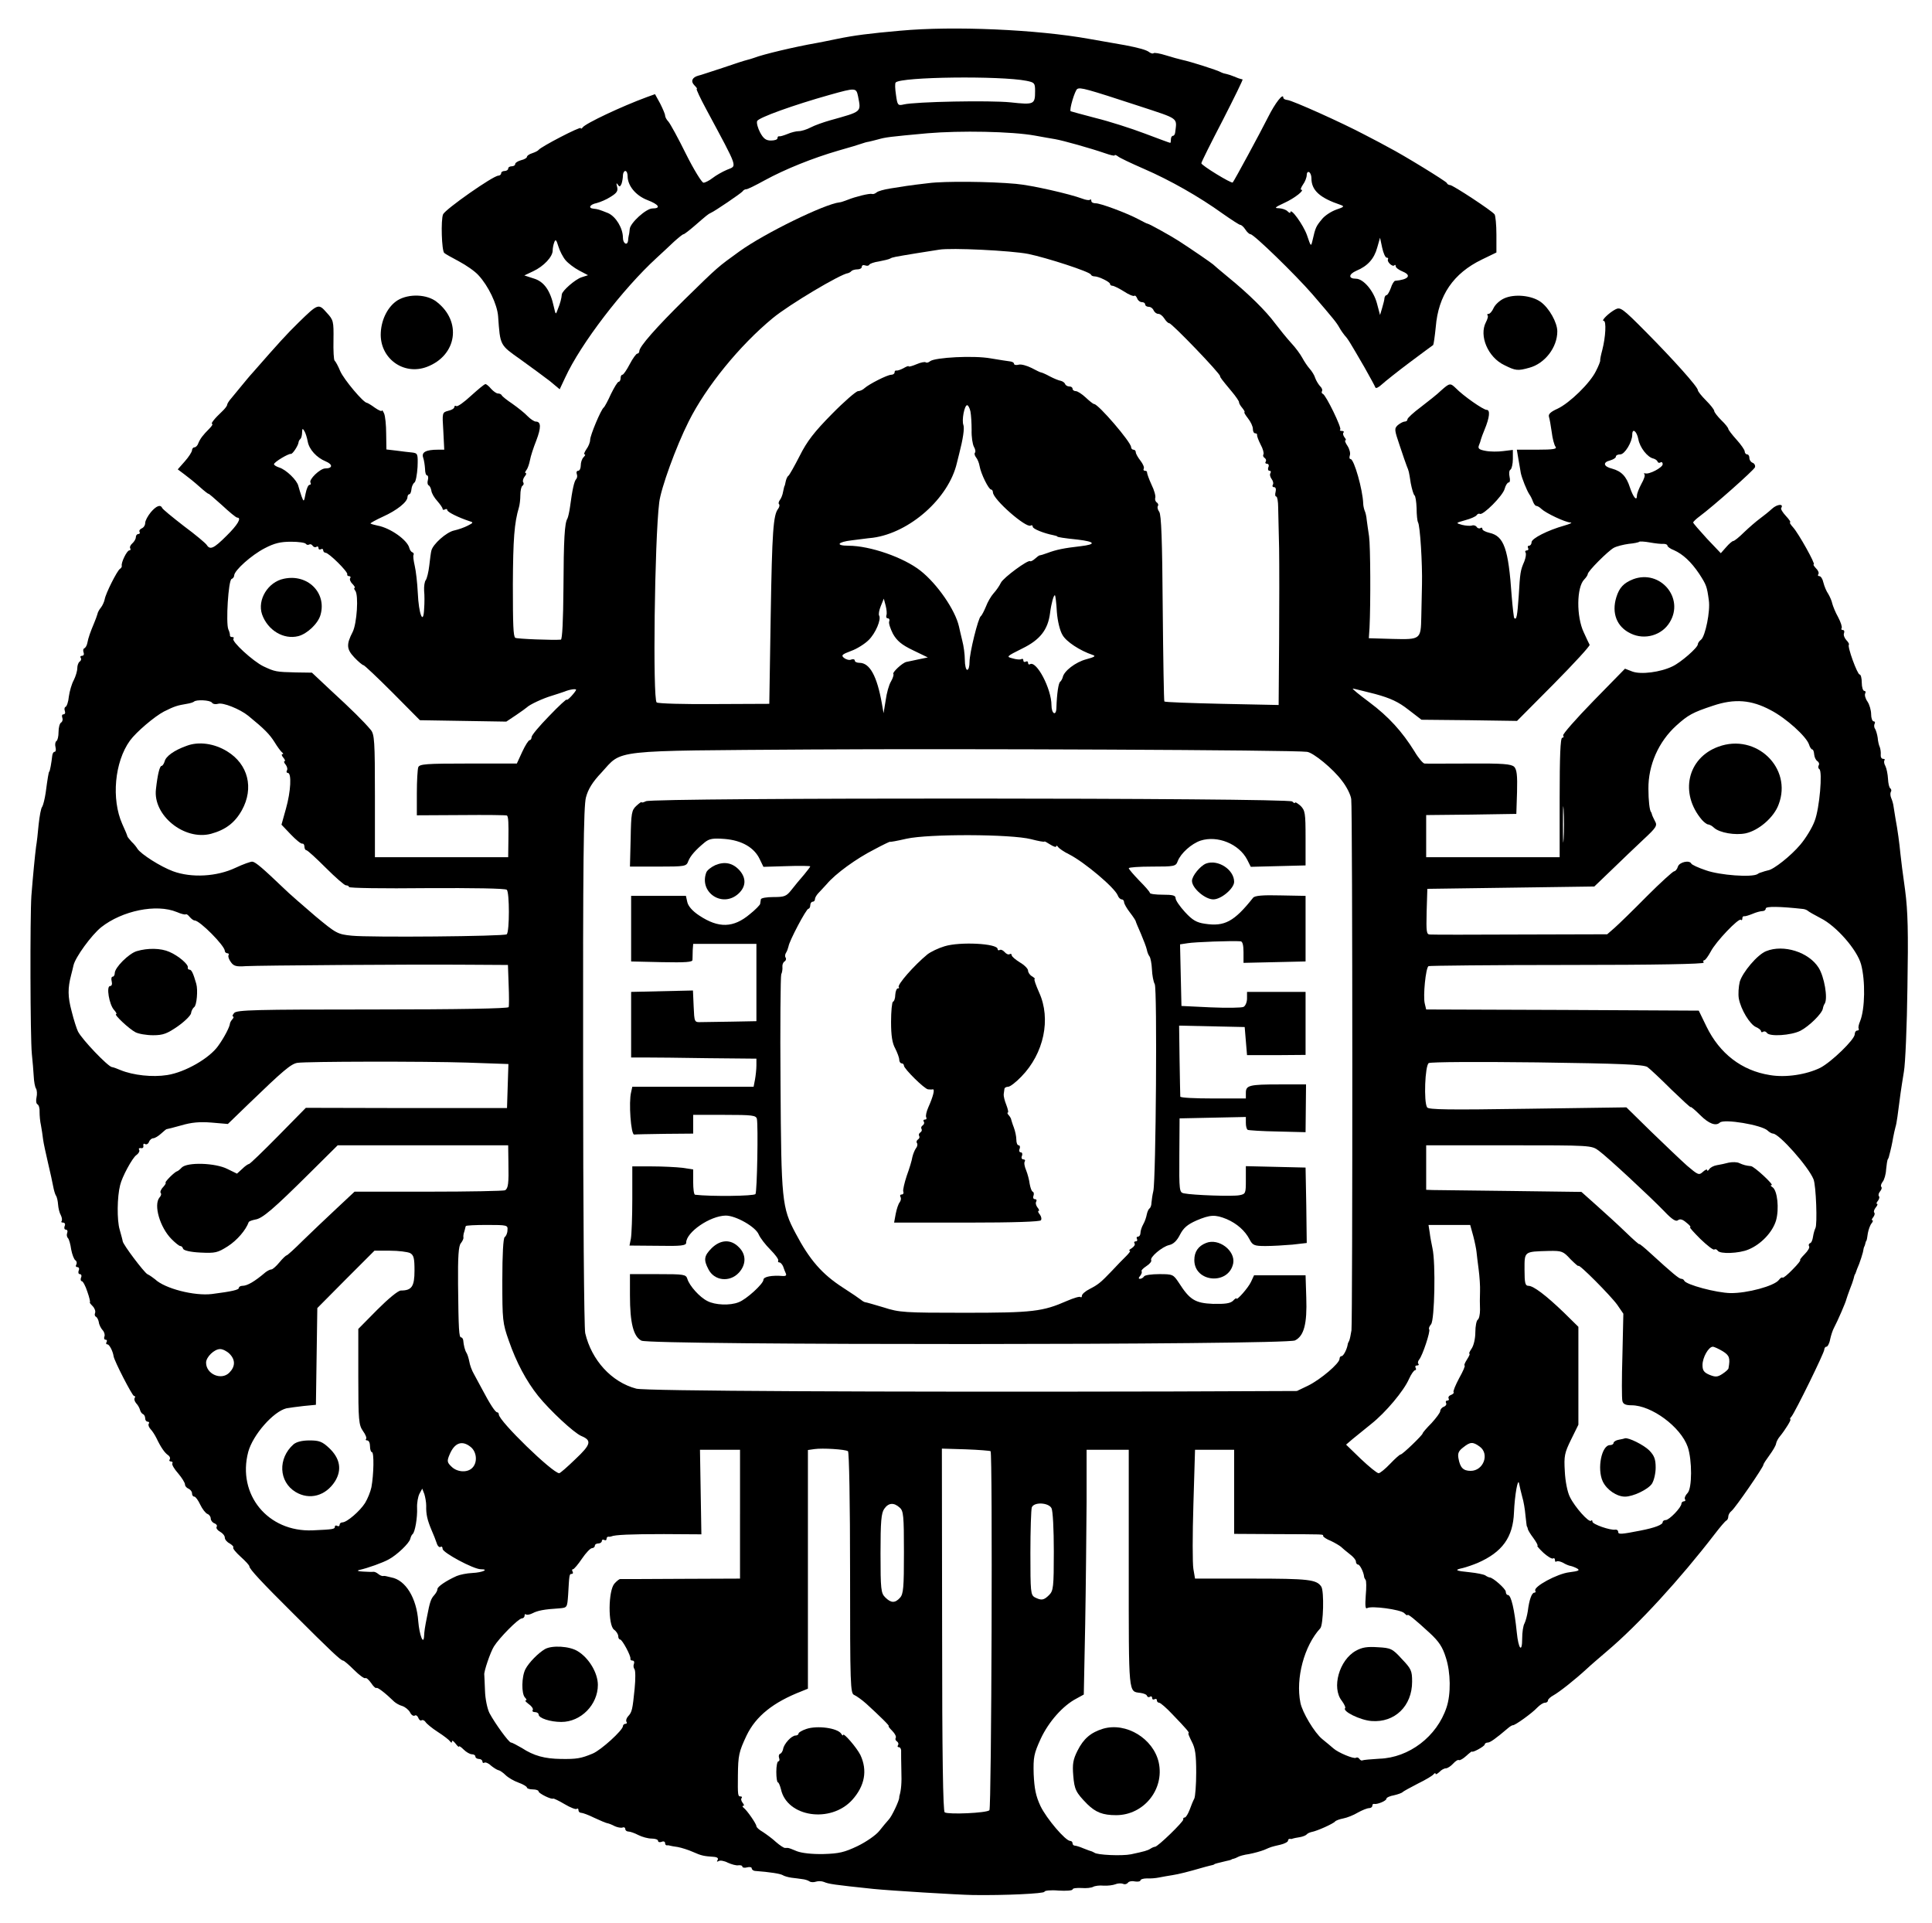 <?xml version="1.0" standalone="no"?>
<!DOCTYPE svg PUBLIC "-//W3C//DTD SVG 20010904//EN"
 "http://www.w3.org/TR/2001/REC-SVG-20010904/DTD/svg10.dtd">
<svg version="1.0" xmlns="http://www.w3.org/2000/svg"
 width="825pt" height="821pt" viewBox="0 0 825 821"
 preserveAspectRatio="xMidYMid meet">

<g transform="translate(0,821) scale(0.1,-0.1)"
fill="#000000" stroke="none">
<path d="M3845 8079 c-135 -12 -197 -20 -270 -35 -38 -8 -79 -16 -90 -18 -87
-15 -227 -48 -265 -63 -8 -3 -22 -7 -30 -9 -9 -2 -56 -17 -105 -34 -50 -16
-96 -32 -103 -33 -26 -7 -34 -24 -17 -41 9 -9 14 -16 10 -16 -3 0 15 -39 41
-87 140 -261 132 -239 88 -258 -19 -8 -47 -24 -61 -35 -14 -11 -32 -20 -39
-20 -7 0 -41 55 -75 123 -33 67 -67 129 -75 138 -8 8 -14 20 -14 26 0 6 -10
29 -21 51 l-22 40 -36 -13 c-106 -39 -261 -112 -273 -129 -4 -6 -8 -7 -8 -3 0
9 -171 -80 -180 -93 -3 -4 -15 -10 -27 -14 -13 -4 -23 -11 -23 -16 0 -4 -11
-11 -25 -14 -14 -4 -25 -11 -25 -16 0 -6 -7 -10 -15 -10 -8 0 -15 -4 -15 -10
0 -5 -7 -10 -15 -10 -8 0 -15 -4 -15 -10 0 -5 -6 -10 -12 -10 -22 0 -226 -143
-236 -165 -10 -24 -6 -155 5 -165 4 -4 33 -20 63 -36 30 -16 68 -42 83 -59 42
-45 80 -124 84 -175 9 -127 7 -122 96 -185 45 -32 101 -74 125 -92 l42 -35 23
49 c67 146 247 380 391 512 22 20 55 51 74 69 19 17 37 32 41 32 3 0 24 16 46
35 53 46 59 51 70 56 17 7 130 84 136 92 3 5 10 9 15 9 5 -1 41 17 79 38 88
48 205 95 315 127 47 13 92 27 100 30 8 3 22 7 30 8 8 2 26 6 40 10 32 9 46
11 210 26 140 12 361 8 460 -10 30 -6 69 -12 85 -15 35 -6 152 -39 213 -60 23
-8 42 -13 42 -9 0 3 6 1 13 -4 6 -6 57 -30 112 -54 111 -48 236 -119 336 -191
37 -26 71 -48 75 -48 5 0 15 -9 22 -20 7 -11 17 -20 22 -20 14 0 190 -171 264
-256 92 -107 103 -121 115 -142 6 -11 17 -27 23 -34 14 -15 20 -25 85 -137 23
-41 44 -79 46 -85 2 -6 14 0 28 13 13 12 67 55 119 94 52 39 97 72 100 74 2 3
7 37 11 77 11 135 75 229 197 288 l62 30 0 76 c0 43 -4 82 -8 87 -11 15 -178
125 -190 125 -6 0 -12 4 -14 9 -3 7 -183 118 -249 152 -14 8 -59 32 -100 53
-100 53 -310 147 -331 149 -10 1 -18 5 -18 10 0 22 -35 -23 -65 -83 -31 -62
-144 -271 -151 -279 -5 -6 -134 73 -134 82 0 5 41 87 91 183 49 96 88 175 85
175 -13 3 -22 6 -38 13 -9 4 -22 8 -30 10 -7 1 -17 4 -23 7 -14 9 -135 47
-165 53 -14 3 -46 12 -72 20 -25 8 -49 12 -52 9 -3 -3 -11 -1 -18 4 -12 10
-46 19 -103 30 -11 2 -81 14 -154 27 -222 40 -580 56 -806 35z m538 -214 c35
-7 37 -10 37 -44 0 -57 -4 -59 -105 -48 -88 9 -405 3 -456 -9 -25 -6 -27 -3
-33 41 -4 26 -5 50 -1 53 24 24 446 29 558 7z m482 -108 c173 -57 161 -48 153
-114 -1 -7 -5 -13 -10 -13 -4 0 -8 -7 -8 -15 0 -8 -1 -15 -3 -15 -2 0 -51 18
-109 40 -58 22 -152 52 -209 66 -57 15 -105 28 -107 29 -7 6 18 89 28 95 13 8
39 1 265 -73z m-1201 42 c13 -69 19 -64 -120 -103 -28 -8 -65 -21 -82 -30 -17
-9 -40 -16 -51 -16 -11 0 -32 -5 -48 -12 -15 -6 -31 -11 -35 -10 -5 1 -8 -2
-8 -8 0 -6 -12 -10 -28 -10 -21 0 -32 8 -46 34 -10 19 -16 41 -13 49 6 15 157
69 310 112 111 31 113 31 121 -6z m-984 -341 c0 -41 35 -83 84 -102 50 -19 60
-36 22 -36 -27 0 -95 -62 -97 -88 -1 -10 -2 -21 -4 -27 -1 -5 -3 -16 -3 -22
-3 -24 -22 -13 -22 12 0 41 -30 90 -63 105 -40 16 -44 17 -62 19 -25 2 -17 18
13 24 15 4 42 15 60 27 26 16 32 25 27 43 -4 15 -3 18 3 9 7 -11 10 -10 16 3
3 9 6 25 6 36 0 10 5 19 10 19 6 0 10 -10 10 -22z m2920 -9 c0 -52 36 -84 125
-114 17 -6 14 -9 -19 -20 -22 -8 -50 -26 -62 -42 -24 -29 -27 -35 -39 -88 -7
-30 -7 -29 -24 21 -15 43 -71 121 -71 97 0 -4 -5 -2 -12 5 -7 7 -23 12 -37 13
-21 0 -17 4 24 23 44 20 89 56 71 56 -4 0 0 10 8 22 9 12 16 31 16 41 0 10 5
15 10 12 6 -3 10 -15 10 -26z m-3185 -350 c11 -13 37 -33 58 -44 l38 -20 -28
-9 c-27 -9 -82 -57 -84 -73 -1 -16 -7 -39 -17 -63 -9 -25 -9 -25 -17 10 -15
70 -42 108 -86 121 l-40 13 38 18 c45 21 83 62 83 88 0 10 3 26 7 36 5 14 9
10 17 -17 6 -20 20 -47 31 -60z m3506 11 c6 0 8 -3 6 -7 -6 -10 19 -34 27 -26
3 4 6 2 6 -4 0 -6 14 -16 31 -23 38 -16 23 -34 -34 -39 -4 -1 -13 -14 -18 -31
-6 -16 -14 -30 -18 -30 -4 0 -8 -6 -9 -12 0 -7 -5 -26 -10 -43 l-9 -30 -13 49
c-14 54 -58 106 -90 106 -33 0 -32 19 2 34 48 20 76 51 89 99 l12 42 9 -42 c5
-24 14 -43 19 -43z"/>
<path d="M3965 7428 c-38 -4 -81 -10 -95 -12 -14 -2 -45 -7 -70 -11 -25 -4
-50 -11 -56 -16 -7 -6 -16 -9 -20 -7 -12 3 -72 -12 -104 -25 -14 -5 -29 -11
-35 -11 -64 -7 -320 -132 -427 -209 -94 -68 -90 -64 -233 -204 -123 -121 -195
-203 -195 -222 0 -6 -4 -11 -9 -11 -4 0 -19 -20 -32 -45 -13 -25 -27 -45 -31
-45 -5 0 -8 -7 -8 -15 0 -8 -4 -15 -8 -15 -5 0 -19 -24 -33 -52 -13 -29 -27
-55 -31 -58 -12 -9 -58 -119 -58 -138 0 -10 -7 -28 -16 -40 -8 -12 -12 -22 -8
-22 5 0 3 -5 -4 -12 -7 -7 -12 -22 -12 -35 0 -13 -5 -23 -11 -23 -6 0 -9 -6
-6 -14 3 -7 2 -17 -3 -22 -8 -9 -16 -43 -26 -119 -3 -21 -8 -43 -11 -49 -12
-19 -16 -86 -17 -299 -1 -136 -5 -217 -11 -218 -29 -3 -191 3 -195 8 -8 8 -10
51 -10 228 1 193 6 262 26 329 3 10 6 33 6 52 0 19 4 37 9 40 5 3 7 10 3 15
-3 5 0 16 6 24 7 8 9 15 5 15 -4 0 -3 6 3 13 5 6 12 26 15 42 3 17 15 54 27
84 21 55 21 81 -2 81 -7 0 -23 11 -35 23 -12 13 -41 36 -65 53 -24 16 -44 32
-46 37 -2 4 -9 7 -16 7 -6 0 -19 9 -29 20 -9 11 -20 20 -24 20 -5 0 -32 -23
-62 -50 -29 -27 -57 -47 -62 -44 -5 3 -9 1 -9 -4 0 -6 -12 -13 -26 -16 -26 -7
-26 -8 -21 -86 l4 -80 -26 0 c-53 0 -72 -11 -64 -34 4 -11 7 -33 8 -48 0 -16
4 -28 9 -28 4 0 6 -9 3 -20 -3 -10 -1 -20 3 -22 5 -2 10 -12 12 -23 1 -11 13
-31 26 -45 12 -14 22 -28 22 -33 0 -4 4 -5 10 -2 5 3 10 2 10 -3 0 -8 46 -31
94 -47 18 -5 18 -7 -6 -19 -15 -8 -41 -17 -59 -21 -33 -7 -91 -59 -97 -86 -2
-7 -6 -36 -9 -64 -3 -27 -10 -55 -15 -62 -5 -6 -8 -26 -7 -45 2 -18 2 -53 0
-78 -3 -72 -23 -23 -27 69 -2 42 -8 94 -13 115 -5 22 -8 43 -5 47 2 4 0 9 -5
11 -5 1 -11 10 -13 18 -8 34 -81 86 -136 96 -15 3 -28 7 -30 9 -2 1 22 15 53
29 60 27 105 63 105 84 0 6 4 12 8 12 4 0 8 10 9 22 1 11 7 24 13 28 5 3 11
33 13 66 2 56 1 59 -23 62 -14 1 -44 5 -67 8 l-43 5 -1 67 c0 37 -4 76 -9 87
-5 11 -9 16 -9 12 -1 -5 -14 1 -30 12 -16 12 -32 21 -34 21 -15 0 -98 99 -114
135 -9 22 -20 42 -24 45 -4 3 -6 43 -5 89 1 79 0 85 -29 116 -35 40 -37 39
-120 -42 -53 -52 -82 -84 -195 -213 -14 -15 -36 -42 -50 -59 -14 -17 -33 -40
-42 -51 -10 -11 -18 -24 -18 -28 0 -5 -10 -18 -23 -30 -31 -29 -49 -52 -41
-52 4 0 -1 -9 -12 -20 -28 -28 -39 -43 -47 -62 -3 -10 -11 -18 -17 -18 -5 0
-10 -6 -10 -12 0 -7 -14 -29 -31 -48 l-30 -34 28 -21 c15 -11 45 -35 66 -54
20 -18 37 -31 37 -29 0 2 26 -20 58 -49 31 -29 60 -53 65 -53 20 0 2 -31 -46
-78 -54 -54 -70 -61 -84 -39 -4 7 -48 44 -98 81 -49 38 -92 73 -93 78 -7 15
-25 8 -48 -19 -13 -16 -24 -36 -24 -46 0 -10 -7 -20 -15 -23 -8 -4 -12 -10 -9
-15 3 -5 0 -9 -5 -9 -6 0 -11 -6 -11 -14 0 -7 -7 -19 -15 -26 -8 -7 -12 -16
-9 -21 3 -5 1 -9 -4 -9 -10 0 -36 -53 -32 -66 1 -4 -3 -10 -8 -13 -12 -8 -61
-105 -65 -130 -2 -10 -9 -26 -16 -35 -7 -8 -14 -21 -15 -28 -2 -7 -8 -24 -14
-38 -16 -38 -25 -63 -29 -85 -2 -11 -8 -21 -13 -23 -5 -2 -6 -10 -3 -18 3 -8
0 -14 -7 -14 -6 0 -9 -4 -5 -9 3 -5 1 -12 -5 -16 -5 -3 -10 -16 -10 -28 0 -12
-7 -35 -15 -51 -9 -16 -18 -48 -21 -70 -2 -23 -9 -42 -14 -44 -5 -2 -6 -10 -3
-18 3 -8 0 -14 -6 -14 -6 0 -8 -6 -5 -14 3 -8 1 -17 -5 -21 -6 -3 -11 -21 -11
-40 0 -19 -4 -36 -9 -39 -5 -3 -7 -15 -4 -26 3 -11 1 -20 -4 -20 -5 0 -9 -8
-10 -17 -3 -28 -10 -68 -13 -68 -2 0 -7 -29 -15 -90 -4 -27 -11 -54 -15 -60
-5 -5 -11 -39 -15 -75 -3 -36 -8 -78 -11 -95 -5 -39 -13 -121 -20 -210 -6 -91
-5 -604 2 -675 3 -30 7 -73 8 -95 1 -22 5 -46 10 -53 4 -7 5 -24 2 -37 -3 -13
-2 -27 4 -30 6 -3 10 -18 9 -33 0 -15 2 -40 6 -57 3 -16 7 -43 9 -60 2 -16 12
-61 21 -100 9 -38 19 -83 22 -100 3 -16 8 -34 12 -40 4 -5 8 -23 9 -38 1 -15
6 -36 12 -46 5 -10 6 -21 3 -25 -3 -3 -1 -6 6 -6 8 0 11 -7 7 -15 -3 -8 -1
-15 5 -15 6 0 9 -6 6 -14 -3 -7 -2 -17 3 -22 5 -5 11 -27 14 -49 4 -21 12 -42
18 -46 6 -4 7 -12 4 -18 -4 -6 -2 -11 4 -11 7 0 10 -7 6 -15 -3 -8 -1 -15 5
-15 6 0 9 -7 5 -15 -3 -8 -1 -15 3 -15 5 0 16 -20 24 -45 9 -25 13 -45 11 -45
-3 0 2 -7 11 -16 9 -9 14 -22 11 -30 -3 -7 -1 -14 4 -16 4 -2 10 -12 12 -23 1
-11 9 -26 16 -34 7 -7 11 -20 8 -27 -3 -8 -1 -14 5 -14 6 0 7 -5 4 -10 -3 -6
-2 -10 4 -10 8 0 23 -29 26 -50 2 -19 80 -170 87 -170 5 0 7 -4 3 -9 -3 -5 0
-15 7 -23 7 -7 14 -20 16 -28 2 -8 8 -16 13 -18 5 -2 9 -10 9 -18 0 -8 5 -14
11 -14 5 0 8 -4 4 -9 -3 -5 1 -15 8 -23 7 -7 18 -24 25 -38 19 -40 36 -64 50
-73 7 -5 10 -12 7 -18 -4 -5 -1 -9 5 -9 6 0 9 -4 6 -8 -3 -5 8 -24 25 -43 16
-19 29 -40 29 -47 0 -7 7 -15 15 -18 8 -4 15 -12 15 -20 0 -8 4 -14 10 -14 5
0 16 -15 25 -34 9 -19 23 -37 31 -40 8 -3 14 -12 14 -20 0 -7 7 -17 16 -20 8
-3 13 -10 9 -15 -3 -6 4 -15 15 -21 11 -6 20 -17 20 -25 0 -8 9 -19 21 -25 11
-7 18 -14 15 -17 -3 -4 11 -21 32 -40 20 -18 37 -36 37 -41 0 -11 54 -69 185
-199 165 -165 206 -203 215 -203 4 0 25 -18 47 -40 22 -22 44 -38 48 -35 4 3
15 -7 25 -21 9 -14 19 -23 22 -21 4 5 38 -21 77 -59 7 -6 22 -15 34 -18 12 -4
27 -16 33 -27 5 -11 14 -17 20 -14 5 4 12 -1 15 -9 3 -9 10 -14 14 -11 5 3 12
0 17 -7 4 -7 28 -27 53 -43 25 -16 48 -34 52 -40 5 -7 8 -7 8 0 0 6 7 1 15 -9
8 -11 15 -17 15 -13 0 4 9 -2 20 -13 11 -11 27 -20 35 -20 8 0 15 -4 15 -10 0
-5 7 -10 15 -10 8 0 15 -5 15 -11 0 -5 4 -8 8 -5 5 3 18 -2 28 -12 11 -9 25
-18 32 -20 7 -1 21 -11 31 -21 10 -10 35 -25 55 -32 20 -7 36 -17 36 -21 0 -4
11 -8 25 -8 14 0 25 -4 25 -9 0 -8 56 -36 62 -30 2 1 24 -9 49 -24 25 -15 49
-24 52 -20 4 3 7 1 7 -5 0 -7 5 -12 12 -12 6 0 31 -9 55 -21 24 -11 49 -22 55
-23 7 -1 22 -7 33 -13 11 -5 26 -8 33 -6 6 3 12 0 12 -6 0 -6 6 -11 14 -11 7
0 27 -7 42 -15 16 -8 41 -15 57 -15 15 0 27 -4 27 -10 0 -5 7 -7 15 -4 8 4 15
1 15 -5 0 -6 3 -10 8 -10 4 1 9 0 12 -1 3 -1 18 -4 34 -6 16 -3 45 -12 65 -21
36 -16 46 -18 89 -21 15 -1 21 -6 16 -14 -4 -7 -3 -8 5 -4 6 4 24 1 39 -7 16
-7 36 -13 45 -11 9 1 17 -1 17 -6 0 -4 9 -6 20 -3 11 3 20 1 20 -4 0 -5 6 -10
13 -11 66 -5 109 -12 119 -18 6 -4 23 -9 37 -11 15 -2 35 -4 46 -6 11 -1 25
-5 32 -10 6 -4 18 -4 27 -1 9 3 24 3 34 -1 21 -9 41 -12 212 -30 69 -7 360
-25 425 -26 134 -2 305 6 305 14 0 5 26 8 60 5 33 -2 60 0 60 5 0 5 17 7 38 6
21 -2 43 1 50 5 7 4 27 7 45 5 17 -1 40 2 50 6 9 4 24 5 32 2 8 -4 17 -1 21 4
3 6 17 9 30 6 13 -2 24 0 24 5 0 4 12 8 28 8 15 -1 38 1 52 4 14 3 39 7 57 10
26 4 66 14 128 32 6 2 19 5 30 8 11 2 20 5 20 6 0 2 16 6 50 14 11 2 21 5 23
6 1 2 5 3 10 4 4 1 12 4 17 7 6 4 27 10 49 13 21 4 50 12 65 18 30 13 26 12
69 22 17 4 32 12 32 17 0 5 3 8 8 8 4 -1 9 -1 12 1 3 1 16 4 30 6 13 2 27 8
30 12 3 4 12 8 20 10 24 4 94 36 101 45 3 4 19 10 35 13 16 3 44 14 62 25 18
10 40 19 48 19 8 0 14 5 14 10 0 6 3 9 8 8 13 -3 52 13 52 22 0 5 15 12 33 15
17 4 34 10 37 14 3 3 32 19 65 36 33 16 63 34 67 40 4 5 8 6 8 2 0 -5 7 -1 16
7 8 9 21 16 28 16 7 0 21 9 31 20 10 11 21 18 25 15 4 -2 18 6 31 18 13 12 24
20 24 19 0 -8 55 22 55 30 0 4 6 8 13 8 10 0 33 16 87 62 8 7 17 12 20 12 8
-2 83 52 104 75 11 11 25 21 33 21 7 0 13 4 13 10 0 5 11 15 24 22 25 14 91
66 142 113 18 17 57 50 86 75 135 114 313 309 460 500 23 30 45 56 50 58 4 2
8 9 8 17 0 7 6 18 14 24 17 14 136 187 136 197 0 4 12 22 26 41 14 19 27 41
28 49 1 8 9 23 17 32 22 27 50 72 44 72 -3 0 -1 6 5 12 16 20 140 272 140 286
0 6 4 12 9 12 5 0 13 14 16 32 4 18 11 39 16 48 17 32 51 111 53 122 2 7 9 27
15 43 7 17 14 37 16 45 2 8 4 16 5 18 2 1 3 5 5 10 1 4 7 20 14 36 6 16 13 38
16 50 2 11 4 22 6 24 1 1 3 7 4 12 1 6 3 11 5 13 1 1 4 15 6 32 3 16 10 35 16
42 6 7 7 13 3 13 -4 0 -2 6 4 13 6 8 8 17 4 20 -3 4 0 13 7 22 7 8 9 15 5 15
-4 0 -2 6 4 13 6 8 8 17 4 20 -3 4 -1 13 5 20 7 8 9 17 5 20 -3 4 0 13 6 21 7
8 14 32 15 53 2 21 5 39 6 41 1 1 3 5 5 10 10 37 15 61 19 85 3 15 7 35 10 45
5 15 10 54 22 147 2 17 9 57 14 90 6 33 13 195 15 360 4 236 2 324 -10 415 -9
63 -18 133 -20 155 -4 43 -12 103 -21 150 -3 17 -6 39 -8 50 -1 11 -6 28 -10
37 -4 9 -5 21 -2 27 4 5 2 12 -2 15 -5 3 -9 21 -10 41 -1 19 -6 44 -11 54 -6
10 -7 21 -4 25 3 3 1 6 -6 6 -7 0 -11 8 -10 18 1 9 -1 24 -4 32 -4 8 -8 26 -9
40 -2 14 -7 31 -11 38 -5 6 -5 17 -2 22 3 6 1 10 -4 10 -6 0 -11 14 -11 30 0
17 -7 42 -16 55 -9 13 -13 29 -9 35 3 5 1 10 -4 10 -6 0 -11 16 -11 35 0 19
-4 35 -9 35 -10 0 -54 121 -46 128 2 2 -3 11 -11 19 -8 9 -13 22 -10 29 3 8 1
14 -5 14 -6 0 -8 4 -5 8 3 5 -4 26 -15 47 -12 21 -22 47 -25 58 -2 11 -10 29
-17 41 -8 11 -17 33 -21 49 -3 15 -11 27 -17 27 -6 0 -8 4 -4 9 3 5 -2 17 -11
25 -8 9 -13 16 -9 16 9 0 -64 131 -88 158 -11 12 -17 22 -13 22 4 0 -4 12 -18
27 -14 15 -23 30 -20 34 12 19 -17 17 -39 -3 -14 -13 -38 -32 -53 -43 -15 -11
-45 -37 -66 -57 -21 -21 -42 -38 -47 -38 -4 0 -18 -12 -30 -26 l-23 -26 -59
62 c-32 35 -59 66 -59 69 0 3 12 15 27 26 57 42 232 197 237 210 2 7 -2 16
-10 19 -8 3 -14 12 -14 21 0 8 -4 15 -10 15 -5 0 -10 6 -10 13 0 6 -16 29 -35
50 -19 21 -35 42 -35 46 0 4 -13 21 -30 37 -16 16 -30 34 -30 39 0 6 -16 26
-35 45 -19 19 -35 39 -35 44 0 14 -105 131 -222 249 -100 101 -109 107 -130
96 -27 -14 -63 -49 -50 -49 12 0 8 -70 -6 -124 -6 -22 -10 -42 -9 -45 1 -3 -7
-24 -18 -45 -25 -52 -113 -137 -164 -161 -29 -13 -40 -23 -37 -34 3 -9 8 -38
12 -66 3 -27 11 -56 16 -62 8 -10 -8 -13 -77 -13 l-88 0 7 -42 c4 -24 9 -50
10 -58 5 -23 25 -73 36 -90 6 -8 13 -23 16 -32 4 -10 10 -18 14 -18 5 0 15 -6
22 -13 19 -18 101 -57 124 -58 10 0 -1 -6 -26 -13 -71 -20 -140 -55 -140 -71
0 -8 -5 -15 -11 -15 -5 0 -7 -4 -4 -10 3 -5 1 -10 -5 -10 -6 0 -9 -4 -6 -9 4
-5 1 -22 -5 -38 -17 -39 -18 -47 -24 -148 -6 -84 -9 -104 -19 -94 -2 2 -7 45
-11 94 -14 204 -33 256 -95 270 -17 4 -30 11 -30 16 0 6 -4 8 -9 4 -5 -3 -13
0 -16 6 -4 5 -13 8 -20 5 -7 -2 -26 -1 -42 3 -28 8 -28 8 14 20 23 6 45 16 48
21 4 6 10 8 14 6 13 -8 99 78 106 107 4 15 12 27 17 27 6 0 7 11 4 24 -3 14
-2 28 4 31 5 3 10 24 10 45 l0 39 -41 -5 c-22 -3 -56 -3 -76 1 -27 5 -33 10
-28 23 4 9 8 22 9 27 2 6 8 24 15 40 22 53 25 85 9 85 -14 0 -99 59 -132 93
-23 22 -26 22 -62 -10 -16 -16 -56 -47 -87 -71 -31 -23 -57 -47 -57 -52 0 -6
-5 -10 -12 -10 -6 0 -19 -7 -29 -15 -16 -15 -15 -20 8 -88 13 -40 27 -79 30
-87 9 -22 9 -21 17 -73 5 -26 12 -49 16 -52 4 -2 8 -27 9 -55 0 -28 3 -55 6
-60 9 -14 19 -178 17 -265 -1 -44 -2 -107 -3 -140 -2 -95 -3 -96 -122 -93
l-102 3 3 45 c5 103 4 348 -2 390 -4 25 -8 56 -10 70 -1 14 -5 32 -9 40 -3 8
-6 22 -6 30 -2 59 -39 190 -54 190 -5 0 -6 7 -3 16 3 8 -1 26 -10 40 -9 13
-13 24 -9 24 4 0 2 6 -4 13 -6 8 -8 17 -4 20 3 4 0 7 -7 7 -7 0 -11 3 -7 6 7
7 -61 147 -74 152 -5 2 -7 7 -4 12 3 5 -1 15 -9 22 -7 8 -16 23 -20 34 -3 11
-14 29 -24 40 -9 10 -23 31 -31 46 -8 15 -29 44 -48 64 -19 21 -49 58 -68 83
-39 53 -113 126 -200 197 -33 27 -62 52 -65 55 -5 5 -92 65 -148 101 -31 20
-124 72 -132 73 -3 0 -20 9 -39 19 -51 27 -164 69 -183 68 -10 0 -18 4 -18 10
0 6 -3 9 -6 5 -3 -3 -18 -1 -33 5 -54 20 -215 57 -283 63 -108 10 -305 12
-373 3z m425 -302 c82 -17 263 -76 268 -88 2 -5 9 -8 16 -8 18 0 66 -24 66
-32 0 -5 5 -8 10 -8 6 0 28 -11 49 -24 21 -14 41 -22 45 -19 3 3 8 -2 12 -11
3 -9 12 -16 20 -16 8 0 14 -4 14 -10 0 -5 7 -10 15 -10 9 0 18 -7 21 -15 4 -8
12 -15 20 -15 8 0 19 -9 26 -20 7 -11 16 -20 21 -20 11 0 217 -214 217 -226 0
-5 5 -12 50 -66 17 -20 31 -41 31 -45 -1 -4 6 -16 14 -25 8 -10 12 -18 9 -18
-3 0 4 -12 15 -26 12 -15 21 -35 21 -45 0 -11 4 -19 10 -19 5 0 9 -3 8 -7 -1
-5 6 -23 15 -41 10 -18 15 -37 12 -42 -3 -5 -1 -11 5 -15 6 -4 8 -11 5 -16 -4
-5 -1 -9 5 -9 7 0 10 -7 6 -15 -3 -8 -1 -15 5 -15 6 0 7 -5 4 -10 -4 -6 -1
-17 5 -25 6 -8 9 -19 5 -25 -3 -5 -1 -10 6 -10 6 0 9 -8 6 -20 -3 -11 -2 -20
3 -20 4 0 8 -21 8 -47 1 -27 2 -104 4 -173 1 -69 1 -248 0 -398 l-2 -272 -242
5 c-133 3 -244 7 -246 10 -2 2 -5 182 -7 399 -2 289 -6 400 -15 411 -6 8 -9
19 -6 24 4 5 1 13 -5 16 -5 4 -8 13 -6 19 3 7 -4 33 -16 57 -11 24 -19 47 -19
52 1 4 -3 7 -9 7 -5 0 -8 4 -5 9 3 5 -3 20 -14 34 -11 14 -20 30 -20 36 0 6
-4 11 -10 11 -5 0 -10 5 -10 11 0 21 -140 184 -158 184 -4 0 -20 13 -36 28
-16 15 -35 27 -42 27 -8 0 -14 5 -14 10 0 6 -6 10 -14 10 -8 0 -16 5 -18 11
-2 5 -10 11 -18 13 -8 1 -30 10 -47 19 -18 10 -35 17 -38 17 -3 0 -21 9 -40
19 -20 10 -45 17 -55 14 -11 -3 -20 -1 -20 4 0 5 -8 9 -17 10 -10 1 -47 7 -83
13 -72 13 -237 4 -258 -12 -7 -6 -15 -8 -19 -5 -3 3 -21 0 -39 -8 -19 -8 -34
-12 -34 -9 0 3 -10 -1 -22 -8 -13 -7 -26 -11 -30 -10 -5 1 -8 -2 -8 -8 0 -5
-6 -10 -14 -10 -17 0 -95 -40 -114 -57 -7 -7 -20 -13 -28 -13 -8 0 -59 -44
-112 -98 -75 -76 -106 -116 -137 -178 -22 -43 -44 -82 -48 -85 -5 -3 -10 -15
-12 -25 -2 -10 -4 -19 -5 -19 -1 0 -3 -11 -6 -24 -2 -14 -9 -30 -14 -36 -5 -7
-7 -15 -3 -18 3 -4 1 -12 -4 -19 -21 -27 -26 -94 -32 -458 l-6 -375 -235 -1
c-129 -1 -240 2 -246 7 -17 14 -9 693 11 854 7 59 71 237 126 346 74 148 217
324 359 441 69 57 290 189 322 192 3 1 10 4 14 9 4 4 16 7 26 7 10 0 18 5 18
11 0 6 6 9 14 6 8 -3 16 -2 18 3 2 4 20 11 42 14 21 4 42 9 47 12 10 6 17 7
114 23 39 6 81 13 95 15 51 9 308 -4 380 -18z m-246 -673 c3 -16 5 -51 5 -79
-1 -29 4 -61 10 -72 6 -10 8 -22 4 -25 -3 -4 -1 -12 5 -20 6 -7 13 -24 15 -37
6 -34 39 -100 49 -100 4 0 8 -6 8 -12 0 -30 142 -154 161 -142 5 3 9 1 9 -5 0
-9 47 -28 88 -36 9 -2 17 -4 17 -6 0 -2 28 -7 88 -13 74 -9 79 -20 12 -28 -71
-8 -105 -15 -142 -29 -16 -6 -30 -10 -33 -10 -3 0 -12 -7 -21 -15 -9 -8 -18
-12 -20 -10 -8 8 -114 -70 -125 -92 -6 -13 -20 -33 -31 -45 -11 -12 -26 -38
-33 -57 -8 -19 -17 -37 -22 -41 -11 -8 -48 -156 -48 -196 0 -18 -4 -33 -10
-33 -5 0 -10 19 -10 43 0 23 -5 60 -11 82 -5 22 -12 49 -14 60 -16 71 -93 182
-164 238 -72 57 -216 107 -308 107 -57 0 -47 16 14 23 27 3 67 9 90 11 157 21
324 168 359 319 2 9 7 27 10 40 16 62 23 108 18 122 -8 20 4 85 16 85 4 0 11
-12 14 -27z m-2830 -128 c6 -34 38 -69 77 -85 31 -13 30 -30 -2 -30 -22 0 -72
-48 -63 -61 3 -5 1 -9 -4 -9 -6 0 -13 -17 -17 -37 -7 -37 -8 -37 -17 -13 -5
14 -11 34 -14 45 -5 24 -52 70 -82 79 -12 4 -22 10 -22 14 0 9 62 46 72 44 7
-2 32 36 33 50 0 3 3 10 8 14 4 4 7 17 7 28 1 18 2 18 10 5 5 -8 11 -28 14
-44z m5682 10 c6 -35 39 -78 65 -83 7 -2 16 -8 17 -13 2 -5 8 -7 13 -3 5 3 9
-1 9 -8 0 -14 -58 -45 -75 -39 -5 1 -7 0 -3 -4 4 -4 -2 -22 -13 -41 -10 -19
-19 -41 -19 -50 0 -26 -16 -7 -30 35 -15 47 -36 69 -76 80 -37 9 -41 27 -9 35
14 4 25 11 25 16 0 6 8 10 19 10 19 0 51 53 51 84 0 30 19 16 26 -19z m-5690
-447 c3 -4 9 -6 14 -3 5 3 11 1 15 -5 4 -6 11 -8 16 -5 5 4 9 1 9 -5 0 -6 5
-8 10 -5 6 3 10 1 10 -4 0 -6 5 -11 10 -11 14 0 96 -81 93 -92 -2 -4 2 -8 8
-8 5 0 8 -4 4 -9 -3 -5 2 -17 11 -25 8 -9 12 -16 8 -16 -3 0 -2 -6 3 -12 15
-19 7 -140 -11 -176 -28 -54 -26 -74 7 -109 17 -18 35 -33 39 -33 4 0 60 -53
124 -117 l117 -118 184 -3 185 -3 42 28 c22 15 43 30 46 33 12 12 68 38 105
49 22 7 47 15 55 18 24 10 50 13 50 8 0 -3 -9 -15 -20 -27 -11 -12 -20 -19
-20 -15 0 4 -34 -27 -75 -70 -41 -42 -75 -82 -75 -90 0 -7 -4 -13 -8 -13 -5 0
-19 -22 -32 -50 l-23 -50 -208 0 c-179 0 -208 -2 -213 -16 -3 -9 -6 -58 -6
-110 l0 -95 191 1 c105 1 192 0 194 -2 6 -6 7 -33 6 -105 l-1 -73 -285 0 -284
0 0 261 c0 236 -2 264 -18 283 -30 36 -84 89 -170 168 l-81 76 -69 1 c-84 2
-89 3 -138 26 -44 21 -139 108 -128 118 3 4 1 7 -5 7 -7 0 -11 3 -10 8 0 4 -2
15 -7 25 -11 27 0 210 14 215 6 2 11 9 11 15 1 22 74 87 130 116 42 22 68 28
113 28 32 0 60 -4 63 -9z m5797 0 c9 0 17 -3 17 -7 0 -5 12 -14 28 -20 38 -17
73 -49 108 -101 31 -48 33 -54 41 -113 7 -46 -15 -153 -33 -168 -8 -6 -14 -15
-14 -20 0 -14 -72 -77 -108 -94 -51 -25 -135 -36 -172 -22 l-31 12 -135 -138
c-74 -76 -132 -142 -129 -147 4 -6 1 -10 -4 -10 -8 0 -11 -82 -11 -255 l0
-255 -285 0 -285 0 0 90 0 90 193 2 192 3 3 93 c2 72 -1 96 -12 108 -13 12
-47 15 -193 14 -98 0 -183 -1 -190 0 -6 0 -26 23 -43 52 -53 85 -110 148 -193
210 -43 32 -75 58 -70 58 4 0 47 -11 95 -23 66 -18 100 -34 142 -67 l56 -43
204 -2 204 -3 157 158 c86 87 155 162 153 167 -2 4 -14 28 -25 53 -32 67 -31
193 2 226 8 8 15 19 15 23 0 12 86 98 111 112 13 7 42 14 64 17 22 2 42 6 45
9 2 2 23 1 45 -3 22 -4 48 -7 58 -6z m-2590 -291 c3 -39 13 -80 24 -98 16 -29
75 -67 128 -85 16 -5 10 -9 -27 -19 -45 -12 -95 -50 -100 -77 -2 -7 -7 -16
-11 -19 -7 -5 -14 -49 -16 -112 -1 -36 -21 -25 -21 12 0 70 -64 192 -92 175
-4 -3 -8 0 -8 6 0 6 -4 8 -10 5 -5 -3 -10 -1 -10 5 0 6 -4 9 -8 6 -5 -3 -22
-2 -38 3 -28 7 -27 8 41 42 76 37 110 80 119 152 5 40 16 80 21 75 2 -2 6 -33
8 -71z m-728 -14 c-2 -7 0 -13 6 -13 6 0 9 -6 6 -13 -3 -8 5 -31 16 -53 17
-30 37 -47 85 -70 l64 -31 -39 -8 c-21 -5 -44 -9 -52 -11 -17 -3 -63 -46 -56
-52 2 -3 -2 -17 -10 -31 -9 -14 -19 -51 -23 -81 l-9 -55 -7 40 c-21 119 -52
175 -96 175 -11 0 -20 4 -20 10 0 5 -7 7 -15 4 -8 -4 -22 0 -31 7 -13 11 -9
15 31 30 25 9 58 30 74 46 30 29 55 89 45 105 -3 5 0 23 7 40 l13 32 8 -30 c4
-16 6 -35 3 -41z m-2880 -373 c4 -6 15 -8 26 -5 20 7 93 -22 129 -51 70 -57
91 -79 112 -112 12 -20 27 -40 32 -44 6 -4 7 -8 2 -8 -5 0 -3 -7 4 -15 7 -8 9
-15 5 -15 -4 0 -2 -7 5 -15 6 -8 9 -19 5 -25 -3 -5 -1 -10 4 -10 17 0 13 -79
-8 -153 l-19 -68 40 -42 c22 -23 44 -41 49 -39 5 1 9 -5 9 -13 0 -8 4 -15 8
-15 5 0 42 -34 83 -75 41 -41 80 -75 86 -75 7 0 13 -3 13 -7 0 -5 149 -7 331
-5 200 1 336 -1 343 -7 12 -10 12 -178 0 -190 -8 -9 -587 -14 -662 -6 -61 6
-67 10 -155 83 -50 43 -113 97 -138 122 -86 82 -117 109 -131 111 -7 1 -40
-11 -72 -26 -80 -38 -188 -44 -267 -15 -54 20 -137 73 -152 96 -4 7 -15 21
-25 30 -9 10 -17 20 -18 23 0 3 -10 27 -22 53 -47 106 -33 265 33 356 27 37
105 103 145 124 46 23 57 26 98 33 13 2 26 6 30 9 9 10 70 7 77 -4z m6656 -32
c66 -34 153 -113 164 -147 3 -11 10 -21 14 -21 4 0 7 -10 8 -22 1 -11 7 -24
14 -28 6 -4 9 -12 5 -18 -3 -6 -2 -13 3 -16 14 -9 1 -167 -20 -221 -10 -28
-38 -74 -61 -101 -40 -48 -115 -107 -138 -110 -5 -1 -12 -3 -15 -4 -3 -1 -8
-3 -12 -4 -5 -1 -13 -4 -18 -8 -24 -15 -161 -5 -220 16 -33 11 -61 24 -63 29
-8 16 -51 6 -57 -13 -3 -11 -11 -20 -16 -20 -5 0 -58 -48 -117 -107 -59 -60
-121 -120 -138 -135 l-31 -27 -369 -1 c-203 -1 -377 -1 -387 0 -16 0 -17 10
-15 98 l3 97 357 5 356 5 74 71 c40 39 101 97 135 129 56 52 61 60 50 79 -6
12 -12 24 -13 29 -1 4 -2 8 -4 10 -6 7 -11 49 -11 99 -1 101 43 201 119 270
50 45 69 56 157 85 92 31 164 25 246 -19z m-1980 -178 c27 -3 112 -73 149
-123 20 -25 38 -61 40 -79 6 -42 6 -2221 1 -2268 -3 -19 -7 -39 -10 -45 -3 -5
-6 -12 -6 -15 -3 -20 -18 -50 -26 -50 -5 0 -9 -5 -9 -12 0 -19 -81 -88 -134
-114 l-48 -23 -527 -2 c-1282 -3 -2257 2 -2294 12 -106 28 -191 122 -218 237
-5 20 -9 532 -9 1138 -1 869 2 1111 12 1149 9 35 28 66 66 106 92 100 28 93
897 99 626 4 2057 -2 2116 -10z m1096 -372 c-2 -35 -3 -7 -3 62 0 69 1 97 3
63 2 -35 2 -91 0 -125z m1023 -299 c8 -1 17 -5 20 -8 3 -3 27 -17 54 -31 67
-33 156 -135 173 -197 19 -70 17 -191 -4 -243 -6 -14 -9 -28 -6 -32 2 -5 -1
-8 -6 -8 -6 0 -11 -7 -11 -16 0 -22 -99 -118 -147 -143 -59 -29 -148 -43 -216
-31 -120 19 -214 92 -270 207 l-33 68 -582 3 -582 2 -6 25 c-8 31 4 153 16
160 4 2 272 5 594 5 376 0 585 4 581 10 -3 6 -2 10 2 10 5 0 17 17 28 37 22
43 120 145 129 136 3 -4 6 -1 6 5 0 7 3 11 8 10 4 -1 20 4 35 10 16 7 35 12
43 12 8 0 14 5 14 11 0 10 60 9 160 -2z m-6945 -13 c18 -8 35 -12 38 -10 2 3
10 -2 17 -11 7 -8 16 -15 21 -15 22 0 129 -108 129 -130 0 -5 5 -10 11 -10 5
0 8 -4 5 -8 -3 -5 1 -18 10 -30 12 -17 23 -20 64 -17 58 3 695 8 947 6 l172
-1 3 -85 c2 -47 2 -90 0 -95 -2 -6 -214 -10 -582 -10 -501 0 -579 -2 -590 -15
-7 -8 -9 -15 -5 -15 4 0 3 -6 -3 -12 -6 -7 -10 -15 -10 -18 -1 -14 -24 -59
-50 -95 -37 -53 -141 -113 -218 -125 -63 -10 -145 -1 -199 21 -16 7 -33 13
-37 13 -17 2 -128 118 -145 152 -5 10 -18 49 -27 86 -17 63 -17 99 -2 156 3
12 8 31 10 41 8 34 76 128 118 162 90 71 236 101 323 65z m1243 -643 l173 -6
-3 -94 -3 -94 -429 0 -430 1 -118 -120 c-65 -66 -121 -120 -125 -120 -4 0 -17
-9 -29 -21 l-22 -20 -41 20 c-51 26 -171 30 -195 6 -8 -9 -18 -16 -20 -16 -3
0 -17 -11 -30 -24 -14 -14 -22 -25 -19 -25 3 0 -1 -8 -10 -18 -10 -10 -14 -22
-11 -25 4 -4 2 -13 -5 -20 -26 -32 2 -128 52 -178 16 -16 32 -29 37 -29 5 0
10 -5 12 -12 3 -7 31 -14 74 -16 63 -3 73 -1 117 27 39 25 77 69 89 103 2 4
14 8 28 11 30 4 77 44 234 200 l118 117 364 0 364 0 1 -72 c2 -93 -1 -111 -14
-120 -6 -3 -153 -6 -327 -6 l-316 0 -78 -73 c-44 -41 -108 -102 -143 -136 -35
-35 -66 -63 -69 -63 -3 0 -17 -13 -31 -30 -13 -16 -29 -30 -34 -30 -6 0 -17
-6 -25 -12 -47 -40 -78 -58 -99 -58 -8 0 -15 -4 -15 -9 0 -8 -29 -15 -115 -26
-75 -9 -201 23 -243 63 -8 6 -22 17 -33 22 -15 9 -102 124 -105 140 0 3 -6 25
-13 50 -12 40 -11 140 2 190 8 35 52 116 69 128 10 7 16 18 12 23 -3 5 0 8 8
7 7 -2 12 3 10 10 -1 8 2 11 8 7 5 -3 13 1 16 9 3 9 12 16 18 16 7 0 22 9 34
20 12 11 23 20 24 19 2 0 30 7 62 16 44 13 79 16 129 12 l70 -6 91 88 c144
139 179 169 206 173 39 6 535 7 728 1z m5037 -19 c11 -8 57 -51 102 -96 46
-44 83 -79 83 -75 0 3 18 -12 40 -34 37 -37 67 -48 84 -32 17 17 179 -10 204
-34 7 -7 18 -13 23 -13 26 0 152 -142 173 -195 11 -26 17 -195 8 -209 -3 -6
-8 -22 -10 -36 -2 -14 -7 -27 -13 -28 -5 -2 -7 -8 -4 -13 4 -5 -5 -20 -19 -34
-14 -14 -22 -25 -19 -25 4 0 -10 -18 -32 -40 -21 -22 -41 -38 -43 -35 -3 3
-10 -2 -16 -10 -20 -26 -136 -57 -206 -56 -61 1 -191 36 -198 53 -2 5 -8 8
-13 8 -9 0 -38 24 -131 109 -26 24 -48 42 -48 39 0 -3 -26 20 -58 51 -32 31
-88 82 -124 114 l-65 58 -304 4 c-167 2 -316 4 -331 4 l-28 1 0 95 0 95 353 0
c351 0 353 0 384 -23 37 -27 217 -194 280 -259 33 -35 50 -45 58 -38 9 7 20 4
36 -10 13 -10 21 -19 16 -20 -4 0 16 -22 44 -50 28 -27 55 -48 59 -45 5 3 11
1 15 -5 9 -15 91 -12 131 5 54 22 103 74 118 124 14 50 6 128 -15 142 -8 5
-10 9 -4 9 12 0 -74 80 -88 81 -21 2 -32 5 -50 13 -9 5 -30 5 -45 2 -15 -4
-38 -9 -51 -11 -13 -2 -28 -10 -32 -17 -5 -7 -9 -9 -9 -4 0 5 -8 2 -18 -7 -17
-16 -21 -14 -68 26 -27 24 -96 90 -154 146 l-105 103 -422 -6 c-338 -5 -423
-4 -429 6 -15 23 -9 179 7 189 8 5 207 6 464 3 358 -5 454 -9 470 -20z m-4868
-696 c0 -13 -6 -26 -12 -30 -6 -5 -10 -72 -10 -185 0 -169 1 -182 28 -258 32
-92 74 -171 125 -235 50 -62 152 -157 184 -171 46 -19 42 -36 -25 -99 -34 -33
-65 -60 -69 -60 -28 0 -258 223 -258 251 0 5 -3 9 -7 9 -8 0 -32 37 -65 100
-10 19 -26 48 -34 63 -9 15 -18 40 -20 54 -3 15 -8 31 -12 37 -7 11 -12 32
-14 54 -1 6 -5 12 -9 12 -9 0 -11 32 -13 226 -1 118 2 165 12 176 7 9 12 20
11 24 -1 5 0 12 1 17 1 4 4 12 5 17 1 6 3 12 4 15 0 3 41 5 90 5 87 0 90 -1
88 -22z m4124 -25 c7 -27 13 -57 14 -68 1 -11 5 -44 9 -74 4 -30 7 -73 6 -95
-1 -23 -1 -58 0 -78 0 -20 -4 -39 -10 -43 -5 -3 -10 -27 -10 -53 0 -27 -7 -57
-16 -70 -8 -12 -13 -22 -9 -22 3 0 -2 -11 -11 -25 -9 -14 -13 -25 -10 -25 4 0
-6 -24 -23 -54 -16 -30 -27 -57 -24 -60 3 -3 -2 -8 -11 -12 -9 -3 -13 -10 -10
-15 3 -5 0 -9 -6 -9 -6 0 -8 -5 -5 -10 3 -6 -1 -13 -9 -16 -9 -3 -16 -12 -16
-19 0 -6 -17 -29 -37 -51 -21 -21 -38 -41 -38 -44 0 -7 -86 -90 -94 -90 -4 0
-24 -18 -45 -40 -21 -22 -43 -40 -49 -40 -7 0 -41 28 -76 61 l-63 61 28 24
c16 13 52 42 79 64 62 49 140 142 162 193 9 20 21 37 26 37 4 0 5 5 2 10 -3 6
-1 10 6 10 7 0 9 3 6 7 -4 3 -2 12 3 18 15 18 49 122 43 129 -3 3 0 13 8 22
15 19 20 261 6 324 -4 19 -10 50 -12 68 l-5 32 89 0 89 0 13 -47z m-4540 -73
c16 -9 19 -22 19 -75 0 -68 -12 -85 -58 -85 -12 0 -54 -35 -101 -82 l-81 -82
0 -204 c0 -187 2 -206 20 -232 11 -15 17 -30 13 -34 -3 -3 -1 -6 5 -6 7 0 12
-11 12 -25 0 -14 4 -25 8 -25 10 0 8 -96 -2 -150 -4 -19 -16 -49 -27 -67 -22
-35 -78 -83 -97 -83 -7 0 -12 -5 -12 -11 0 -5 -4 -7 -10 -4 -5 3 -10 2 -10 -3
0 -11 -7 -12 -95 -16 -191 -8 -323 153 -275 335 20 73 107 172 163 186 12 2
45 7 74 10 l52 5 3 207 3 206 122 123 122 122 66 0 c37 0 75 -5 86 -10z m4955
-26 c19 -19 34 -32 34 -29 0 12 138 -127 166 -166 l26 -38 -4 -178 c-3 -97 -3
-185 0 -195 3 -13 14 -18 39 -18 85 0 210 -92 240 -178 19 -56 19 -177 -1
-197 -9 -9 -14 -21 -11 -26 4 -5 1 -9 -4 -9 -6 0 -11 -5 -11 -10 0 -16 -52
-70 -67 -70 -7 0 -13 -4 -13 -9 0 -11 -33 -24 -95 -36 -81 -16 -95 -17 -95 -6
0 7 -6 11 -12 10 -21 -4 -98 23 -98 34 0 6 -3 8 -6 4 -9 -9 -69 58 -90 101
-11 21 -20 68 -22 110 -4 66 -1 79 27 136 l31 63 0 209 0 209 -62 61 c-77 74
-130 114 -151 114 -14 0 -17 11 -17 69 0 79 -3 77 104 80 55 1 61 -1 92 -35z
m650 -393 c29 -18 33 -29 25 -73 0 -4 -12 -15 -26 -24 -21 -14 -30 -14 -55 -4
-24 10 -30 19 -30 42 0 32 26 78 44 78 6 0 25 -9 42 -19z m-6376 -11 c26 -26
25 -55 -1 -81 -34 -34 -99 -6 -99 43 0 24 35 58 60 58 11 0 29 -9 40 -20z
m1030 -398 c26 -21 30 -66 7 -89 -21 -22 -65 -19 -89 5 -19 18 -20 24 -8 52
21 50 53 62 90 32z m4308 2 c44 -31 17 -104 -38 -104 -32 0 -45 14 -52 53 -4
21 0 32 20 47 30 24 41 25 70 4z m-2697 -20 c5 -3 9 -221 9 -520 0 -481 1
-515 18 -521 9 -4 32 -20 51 -37 58 -53 102 -96 96 -96 -3 0 4 -9 15 -20 12
-12 18 -25 15 -30 -3 -5 -1 -11 5 -15 6 -4 8 -11 5 -16 -4 -5 -2 -9 4 -9 5 0
10 -8 9 -18 0 -9 0 -46 1 -82 2 -53 -1 -83 -8 -107 -1 -2 -1 -5 -1 -8 0 -13
-32 -81 -45 -94 -8 -9 -26 -30 -40 -48 -14 -18 -56 -47 -93 -65 -57 -27 -79
-32 -146 -34 -49 -1 -92 4 -113 12 -18 8 -35 14 -38 14 -3 0 -9 0 -13 0 -5 0
-22 11 -38 25 -16 15 -41 33 -56 43 -16 9 -28 20 -28 25 0 10 -41 69 -55 79
-5 4 -6 8 -1 8 5 0 3 6 -3 13 -6 8 -8 17 -4 20 3 4 1 7 -5 7 -11 0 -12 5 -11
90 1 85 4 100 37 170 40 83 114 142 235 189 l27 11 0 509 0 510 28 4 c34 5
131 -1 143 -9z m609 0 c9 -10 4 -1524 -5 -1533 -12 -12 -175 -19 -191 -9 -7 5
-11 238 -11 780 l-1 773 101 -3 c56 -2 104 -6 107 -8z m-1070 -269 l0 -275
-252 -1 c-139 -1 -256 -1 -259 -1 -4 1 -15 -8 -25 -19 -27 -30 -28 -178 -2
-197 10 -7 18 -20 18 -28 0 -8 4 -14 8 -14 9 0 47 -71 44 -82 -1 -5 3 -8 9 -8
6 0 9 -6 6 -14 -3 -7 -2 -17 2 -22 5 -5 5 -43 1 -84 -9 -89 -11 -100 -28 -118
-7 -8 -10 -18 -7 -23 4 -5 1 -9 -4 -9 -6 0 -11 -5 -11 -10 0 -17 -93 -102
-129 -117 -50 -21 -69 -24 -136 -23 -69 1 -115 13 -167 47 -21 12 -41 23 -46
23 -9 0 -68 81 -92 126 -9 18 -18 60 -19 95 -1 34 -3 65 -3 68 -3 12 26 97 41
121 23 37 104 119 119 120 6 0 12 5 12 12 0 6 3 8 6 5 4 -3 16 -1 28 5 21 11
48 17 115 21 33 3 33 3 37 57 5 88 5 90 15 90 6 0 7 5 4 10 -3 6 -3 10 2 10 4
0 22 21 38 45 17 25 36 45 43 45 6 0 12 5 12 10 0 6 7 10 15 10 8 0 15 5 15
11 0 5 5 7 10 4 6 -3 10 -1 10 4 0 6 3 10 8 10 4 -1 9 0 12 1 15 7 82 10 225
10 l160 -1 -3 180 -3 181 86 0 85 0 0 -275z m1660 -234 c0 -545 -2 -522 50
-529 14 -2 27 -7 28 -13 2 -5 8 -7 13 -3 5 3 9 0 9 -6 0 -6 5 -8 10 -5 6 3 10
1 10 -4 0 -6 4 -11 10 -11 5 0 31 -22 57 -50 59 -61 75 -80 68 -80 -3 0 4 -16
14 -36 15 -28 19 -56 19 -132 0 -52 -4 -102 -8 -111 -5 -9 -14 -31 -20 -48 -7
-18 -16 -33 -21 -33 -5 0 -8 -4 -6 -8 2 -9 -109 -117 -121 -117 -4 0 -13 -4
-19 -8 -12 -8 -27 -12 -83 -24 -39 -8 -147 -3 -157 7 -2 1 -6 3 -10 5 -5 1
-21 7 -36 13 -16 7 -33 12 -38 12 -5 0 -9 5 -9 10 0 6 -5 10 -10 10 -20 0
-101 95 -127 149 -20 43 -26 74 -29 136 -2 73 1 87 30 151 34 73 95 142 153
172 l31 17 6 300 c3 165 5 400 6 523 l0 222 90 0 90 0 0 -509z m450 329 l0
-179 173 -1 c220 -1 207 0 207 -8 0 -4 15 -14 33 -21 17 -8 37 -20 43 -25 6
-6 23 -20 37 -31 15 -11 27 -25 27 -32 0 -7 4 -13 9 -13 8 0 24 -32 26 -52 0
-3 3 -9 6 -13 4 -3 4 -34 1 -67 -3 -43 -2 -59 6 -54 18 11 142 -6 158 -21 8
-8 14 -12 14 -9 0 8 32 -18 95 -76 40 -37 55 -60 69 -105 21 -64 22 -157 3
-213 -41 -124 -160 -215 -287 -219 -35 -2 -68 -5 -72 -7 -3 -2 -9 0 -13 6 -4
6 -10 8 -15 5 -9 -6 -76 22 -96 40 -7 6 -28 24 -48 40 -33 27 -85 114 -93 155
-21 104 16 243 85 318 13 15 17 159 4 178 -20 30 -55 34 -295 34 l-244 0 -7
41 c-4 23 -4 147 0 275 l7 234 84 0 83 0 0 -180z m1230 -20 c6 -19 12 -55 14
-80 3 -25 5 -46 6 -47 2 -2 3 -6 4 -10 0 -5 11 -23 24 -40 13 -18 21 -33 17
-33 -3 0 8 -13 26 -30 18 -16 36 -27 41 -24 4 3 8 0 8 -7 0 -7 3 -9 6 -6 4 3
16 1 28 -5 11 -7 26 -13 33 -14 6 -1 19 -6 28 -11 13 -8 5 -11 -34 -16 -51 -6
-155 -62 -145 -79 3 -4 1 -8 -4 -8 -11 0 -22 -30 -28 -79 -3 -19 -9 -42 -14
-52 -6 -10 -10 -39 -10 -65 0 -64 -16 -45 -23 26 -10 98 -24 160 -38 160 -5 0
-9 6 -9 14 0 12 -55 61 -69 61 -3 0 -12 4 -19 9 -7 4 -36 10 -65 13 -62 6 -69
10 -31 18 16 4 45 14 64 22 105 46 151 109 155 216 3 73 17 152 22 122 2 -11
8 -36 13 -55z m-4680 -39 c-1 -37 5 -61 22 -102 9 -20 19 -46 23 -58 3 -11 11
-19 16 -16 5 4 9 0 9 -8 0 -16 132 -87 163 -87 38 0 7 -14 -36 -16 -23 -1 -53
-7 -67 -13 -45 -20 -83 -46 -82 -56 0 -6 -6 -17 -14 -26 -14 -15 -19 -31 -30
-89 -10 -49 -12 -65 -13 -84 -2 -44 -20 2 -25 62 -7 99 -54 176 -115 187 -9 2
-18 4 -21 5 -3 1 -9 2 -14 1 -4 -1 -14 3 -21 9 -7 6 -17 10 -21 9 -5 -1 -25 0
-44 1 -22 1 -28 4 -15 7 36 8 100 31 125 45 34 18 88 69 92 88 2 8 6 17 10 20
10 8 21 70 19 112 -1 21 4 48 10 60 l12 22 9 -23 c4 -13 8 -35 8 -50z m2022
-8 c16 -14 18 -34 18 -191 0 -149 -2 -178 -17 -194 -21 -23 -38 -23 -63 2 -18
18 -20 33 -20 188 0 135 3 172 16 190 18 26 41 28 66 5z m648 -2 c6 -11 10
-90 10 -185 0 -153 -2 -168 -20 -186 -23 -23 -33 -24 -61 -10 -18 10 -19 23
-19 190 0 98 3 185 6 194 9 24 71 21 84 -3z"/>
<path d="M1212 5739 c-68 -14 -114 -90 -93 -152 24 -68 92 -109 155 -93 38 10
85 54 95 92 26 94 -56 175 -157 153z"/>
<path d="M6974 5737 c-40 -16 -59 -35 -72 -77 -21 -68 2 -127 62 -155 60 -29
133 -7 166 48 64 104 -41 227 -156 184z"/>
<path d="M798 5026 c-54 -19 -90 -45 -95 -67 -3 -10 -9 -19 -13 -19 -8 0 -17
-36 -24 -99 -14 -112 121 -221 235 -191 62 17 102 47 132 101 52 94 27 196
-63 251 -55 34 -121 43 -172 24z"/>
<path d="M7338 5022 c-133 -48 -167 -200 -70 -313 9 -10 21 -19 26 -19 5 0 17
-6 25 -14 24 -22 91 -33 135 -24 56 12 121 68 141 123 60 156 -96 306 -257
247z"/>
<path d="M2758 4789 c-10 -5 -18 -7 -18 -4 0 3 -10 -4 -22 -15 -21 -19 -23
-31 -25 -141 l-3 -119 120 0 c116 0 121 1 129 23 9 23 31 48 71 81 19 15 34
18 85 14 73 -6 126 -37 149 -86 l16 -33 100 3 c55 2 100 1 100 -1 0 -2 -12
-18 -27 -36 -16 -18 -39 -46 -53 -64 -22 -28 -30 -31 -77 -31 -29 0 -54 -4
-54 -10 -1 -5 -2 -14 -3 -19 0 -4 -20 -25 -44 -44 -70 -59 -133 -61 -216 -6
-29 19 -47 40 -51 57 l-6 27 -117 0 -117 0 0 -140 0 -140 131 -3 c102 -2 132
0 131 10 0 7 1 25 1 41 l2 27 135 0 135 0 0 -165 0 -165 -105 -2 c-58 -1 -117
-2 -132 -2 -28 -1 -28 0 -31 67 l-3 68 -132 -3 -132 -3 0 -140 0 -140 60 0
c33 0 153 -1 268 -3 l207 -2 0 -29 c0 -16 -3 -43 -6 -60 l-6 -31 -259 0 -259
0 -5 -23 c-11 -42 -1 -182 13 -181 6 1 66 2 132 3 l120 1 0 40 0 40 134 0
c119 0 134 -2 138 -17 6 -29 1 -310 -6 -321 -5 -9 -192 -11 -258 -3 -5 1 -8
25 -8 55 l0 53 -46 7 c-26 3 -84 6 -130 6 l-84 0 0 -139 c0 -76 -3 -152 -6
-169 l-6 -30 121 -1 c100 -2 121 1 121 13 0 45 102 115 169 116 43 0 128 -48
141 -81 6 -14 28 -43 50 -65 21 -21 36 -42 33 -46 -2 -5 0 -8 5 -8 5 0 12 -8
16 -17 3 -10 9 -24 12 -31 3 -7 -1 -11 -13 -10 -47 4 -83 -3 -83 -16 0 -17
-73 -84 -106 -96 -37 -15 -101 -12 -133 5 -33 16 -77 65 -86 95 -6 19 -15 20
-126 20 l-119 0 0 -91 c0 -118 15 -176 49 -193 38 -20 2751 -19 2791 1 38 19
52 70 48 183 l-3 95 -110 0 -110 0 -13 -28 c-12 -26 -62 -82 -62 -71 0 3 -7
-1 -15 -10 -12 -11 -33 -14 -85 -13 -77 3 -100 18 -146 90 -24 36 -26 37 -84
37 -32 0 -62 -4 -65 -10 -3 -5 -11 -10 -17 -10 -7 0 -7 4 1 13 6 8 8 16 6 19
-3 3 6 13 20 22 14 9 23 20 21 25 -8 12 46 58 76 65 19 4 34 19 47 45 15 29
32 43 70 60 59 25 80 26 129 6 44 -19 79 -50 98 -87 13 -25 20 -28 68 -28 29
0 81 3 115 6 l61 7 -2 161 -3 161 -127 3 -128 3 0 -60 c0 -56 -1 -59 -27 -64
-28 -6 -199 0 -238 8 -19 4 -20 12 -19 162 l1 158 141 3 142 3 0 -25 c0 -14 3
-27 8 -30 4 -2 61 -6 127 -7 l120 -3 1 102 1 102 -113 0 c-130 0 -144 -4 -144
-36 l0 -24 -140 0 c-77 0 -140 3 -140 8 0 4 -2 73 -3 155 l-2 148 140 -3 140
-3 5 -60 5 -60 125 0 125 1 0 134 0 135 -125 0 -125 0 0 -28 c0 -16 -7 -32
-15 -36 -8 -4 -71 -5 -140 -2 l-125 6 -3 131 -3 132 33 5 c29 5 190 11 226 8
8 -1 12 -17 12 -46 l0 -46 133 3 132 3 0 140 0 140 -107 2 c-76 2 -110 -1
-117 -10 -81 -102 -122 -124 -206 -111 -35 5 -53 15 -85 50 -22 24 -40 50 -40
59 0 12 -12 15 -55 15 -30 0 -55 3 -55 8 0 4 -20 27 -45 52 -24 25 -44 48 -45
53 0 4 45 7 100 7 95 0 101 1 109 23 13 34 59 75 98 88 72 23 164 -14 199 -82
l15 -30 117 3 117 3 0 117 c0 108 -2 118 -22 138 -13 11 -23 17 -23 13 0 -4
-5 -2 -12 5 -16 16 -2733 17 -2760 1z m1645 -162 c31 -8 57 -13 57 -10 0 2 11
-4 25 -13 14 -9 25 -12 25 -8 0 5 4 4 8 -2 4 -6 25 -21 48 -32 66 -34 194
-142 207 -175 3 -9 11 -17 17 -17 5 0 10 -5 10 -12 0 -6 11 -26 25 -44 14 -18
25 -35 25 -38 0 -2 10 -26 22 -53 11 -26 23 -57 25 -67 2 -11 7 -24 12 -30 4
-6 9 -31 10 -55 1 -24 6 -52 12 -63 11 -20 5 -832 -6 -883 -4 -16 -7 -39 -8
-50 0 -11 -4 -22 -9 -25 -4 -3 -9 -15 -11 -25 -2 -11 -8 -30 -15 -42 -7 -12
-12 -29 -12 -37 0 -9 -5 -16 -11 -16 -5 0 -7 -4 -4 -10 3 -5 1 -10 -5 -10 -6
0 -9 -4 -5 -9 3 -6 -3 -14 -12 -20 -10 -6 -14 -11 -9 -11 5 0 -2 -10 -15 -23
-13 -13 -41 -41 -61 -63 -47 -49 -57 -58 -96 -78 -18 -9 -32 -22 -32 -28 0 -6
-3 -9 -6 -6 -3 4 -29 -4 -57 -16 -105 -46 -146 -51 -437 -51 -258 0 -279 1
-347 23 -40 12 -75 22 -78 22 -3 0 -11 4 -18 10 -6 5 -41 29 -77 52 -90 58
-143 119 -203 233 -58 109 -61 139 -64 635 -2 250 0 461 3 470 4 8 6 22 5 32
-1 9 3 19 9 23 6 3 8 11 5 16 -4 5 -3 15 2 22 4 6 8 18 10 26 3 23 76 161 85
161 4 0 8 7 8 15 0 8 5 15 10 15 6 0 10 5 10 11 0 6 6 16 13 24 7 7 24 26 38
41 36 43 125 108 202 147 37 20 67 34 67 33 0 -2 32 4 71 13 95 21 445 20 532
-2z"/>
<path d="M4034 4170 c-27 -8 -60 -24 -74 -35 -56 -46 -131 -131 -122 -140 3
-3 1 -5 -4 -5 -5 0 -10 -12 -11 -27 0 -15 -5 -29 -10 -30 -4 -2 -8 -40 -8 -86
0 -59 5 -91 18 -114 9 -18 17 -39 17 -48 0 -8 5 -15 10 -15 6 0 10 -5 10 -10
0 -13 88 -100 103 -101 7 -1 16 -1 20 0 10 2 2 -30 -19 -77 -8 -18 -12 -37 -9
-42 3 -6 1 -10 -5 -10 -6 0 -9 -4 -5 -9 3 -5 1 -12 -5 -16 -6 -4 -8 -10 -5
-15 3 -5 1 -11 -5 -15 -6 -4 -8 -10 -5 -15 3 -5 1 -11 -5 -15 -6 -4 -8 -11 -4
-16 3 -5 1 -15 -5 -22 -5 -7 -12 -24 -15 -37 -2 -14 -13 -50 -24 -80 -10 -30
-17 -61 -15 -67 3 -7 0 -13 -7 -13 -6 0 -8 -5 -5 -10 4 -6 2 -16 -3 -23 -6 -7
-13 -29 -17 -49 l-7 -38 310 0 c205 0 313 4 317 10 4 6 1 17 -5 25 -7 8 -9 15
-5 15 4 0 2 7 -5 15 -6 8 -9 19 -5 25 3 5 1 10 -5 10 -7 0 -10 6 -7 14 3 8 2
16 -3 18 -5 2 -10 17 -13 33 -2 17 -9 43 -15 58 -7 16 -10 33 -6 38 3 5 0 9
-6 9 -7 0 -10 7 -6 15 3 8 1 15 -5 15 -6 0 -9 7 -5 15 3 8 1 15 -4 15 -6 0
-10 11 -10 24 0 14 -5 37 -11 53 -6 15 -10 30 -11 33 0 3 -4 11 -10 18 -6 6
-8 12 -4 12 3 0 0 15 -7 33 -7 17 -12 38 -11 45 1 6 2 17 3 22 0 6 8 10 16 10
8 0 33 19 56 43 97 99 128 247 76 360 -14 32 -23 57 -19 57 4 0 -1 5 -10 11
-10 5 -18 17 -18 25 0 8 -16 24 -35 35 -19 12 -35 25 -35 31 0 5 -4 7 -9 4 -5
-3 -14 1 -21 9 -7 8 -16 12 -21 9 -5 -3 -9 -1 -9 4 0 24 -161 32 -226 12z"/>
<path d="M3054 4516 c-17 -8 -34 -21 -38 -31 -32 -86 70 -153 138 -90 32 30
33 66 4 99 -29 32 -64 39 -104 22z"/>
<path d="M5150 4523 c-25 -10 -60 -53 -60 -74 0 -31 56 -79 91 -79 34 0 89 47
89 75 0 52 -69 97 -120 78z"/>
<path d="M3039 2881 c-33 -33 -35 -50 -14 -90 25 -50 91 -57 130 -15 32 35 32
78 0 109 -34 35 -78 33 -116 -4z"/>
<path d="M5150 2903 c-33 -13 -50 -37 -50 -73 0 -96 147 -108 166 -14 10 54
-62 109 -116 87z"/>
<path d="M7542 4149 c-37 -14 -101 -90 -113 -131 -5 -21 -7 -53 -4 -71 9 -48
47 -110 73 -122 12 -5 22 -13 22 -18 0 -4 4 -6 9 -2 5 3 12 1 16 -5 11 -17
103 -11 143 9 37 19 93 74 96 95 1 6 4 16 8 21 14 23 -2 115 -26 153 -42 67
-150 101 -224 71z"/>
<path d="M584 4149 c-34 -10 -94 -70 -94 -94 0 -8 -4 -15 -9 -15 -5 0 -7 -9
-4 -20 3 -12 0 -20 -7 -20 -17 0 -4 -79 17 -102 9 -10 13 -18 9 -18 -12 0 55
-63 82 -77 13 -7 47 -13 76 -13 43 0 60 7 105 38 30 21 55 46 57 56 1 11 8 22
13 26 11 6 17 73 9 100 -13 45 -20 60 -29 60 -5 0 -8 4 -7 9 4 13 -41 51 -79
67 -36 16 -92 17 -139 3z"/>
<path d="M1253 2043 c-67 -60 -63 -159 9 -203 60 -36 129 -17 169 46 30 49 21
98 -26 142 -29 27 -42 32 -83 32 -32 0 -56 -6 -69 -17z"/>
<path d="M6913 2063 c-13 -2 -23 -9 -23 -14 0 -5 -7 -9 -15 -9 -36 0 -56 -101
-31 -155 17 -36 60 -65 95 -65 35 0 99 31 115 55 9 14 16 45 16 69 0 36 -6 51
-27 73 -24 24 -89 56 -104 52 -2 -1 -14 -4 -26 -6z"/>
<path d="M3443 828 c-18 -6 -33 -15 -33 -19 0 -5 -6 -9 -13 -9 -17 0 -50 -36
-53 -58 -2 -9 -7 -18 -13 -20 -5 -2 -7 -10 -4 -18 3 -8 1 -14 -3 -14 -5 0 -9
-20 -9 -45 0 -25 3 -45 7 -45 3 0 9 -14 13 -30 26 -118 212 -146 304 -45 54
60 66 126 35 192 -16 32 -74 99 -74 85 0 -4 -4 -1 -8 6 -16 24 -102 36 -149
20z"/>
<path d="M2327 1169 c-29 -17 -69 -58 -83 -85 -17 -32 -18 -106 -2 -122 7 -7
8 -12 3 -12 -5 0 1 -7 13 -16 12 -8 20 -20 17 -25 -4 -5 1 -9 9 -9 9 0 16 -5
16 -10 0 -16 50 -32 97 -32 84 0 156 74 156 158 0 51 -38 115 -86 144 -35 22
-110 26 -140 9z"/>
<path d="M4710 829 c-52 -16 -83 -42 -109 -94 -19 -38 -22 -57 -18 -106 5 -60
11 -72 60 -122 36 -35 66 -47 123 -47 118 0 207 110 182 225 -23 102 -139 173
-238 144z"/>
<path d="M5790 1162 c-71 -39 -105 -158 -60 -214 10 -14 17 -28 14 -31 -13
-13 63 -51 112 -55 100 -8 174 64 174 168 0 47 -4 55 -44 97 -40 44 -47 47
-102 50 -45 3 -67 0 -94 -15z"/>
<path d="M1698 6928 c-40 -25 -69 -79 -72 -138 -6 -109 97 -185 198 -146 127
49 149 193 41 277 -41 33 -119 36 -167 7z"/>
<path d="M6423 6936 c-18 -8 -38 -26 -45 -41 -6 -14 -16 -25 -21 -25 -6 0 -8
-3 -5 -6 4 -3 0 -17 -7 -30 -30 -58 9 -150 79 -183 48 -24 57 -25 107 -11 66
18 119 87 119 155 0 38 -35 100 -71 126 -39 28 -112 35 -156 15z"/>
</g>
</svg>
